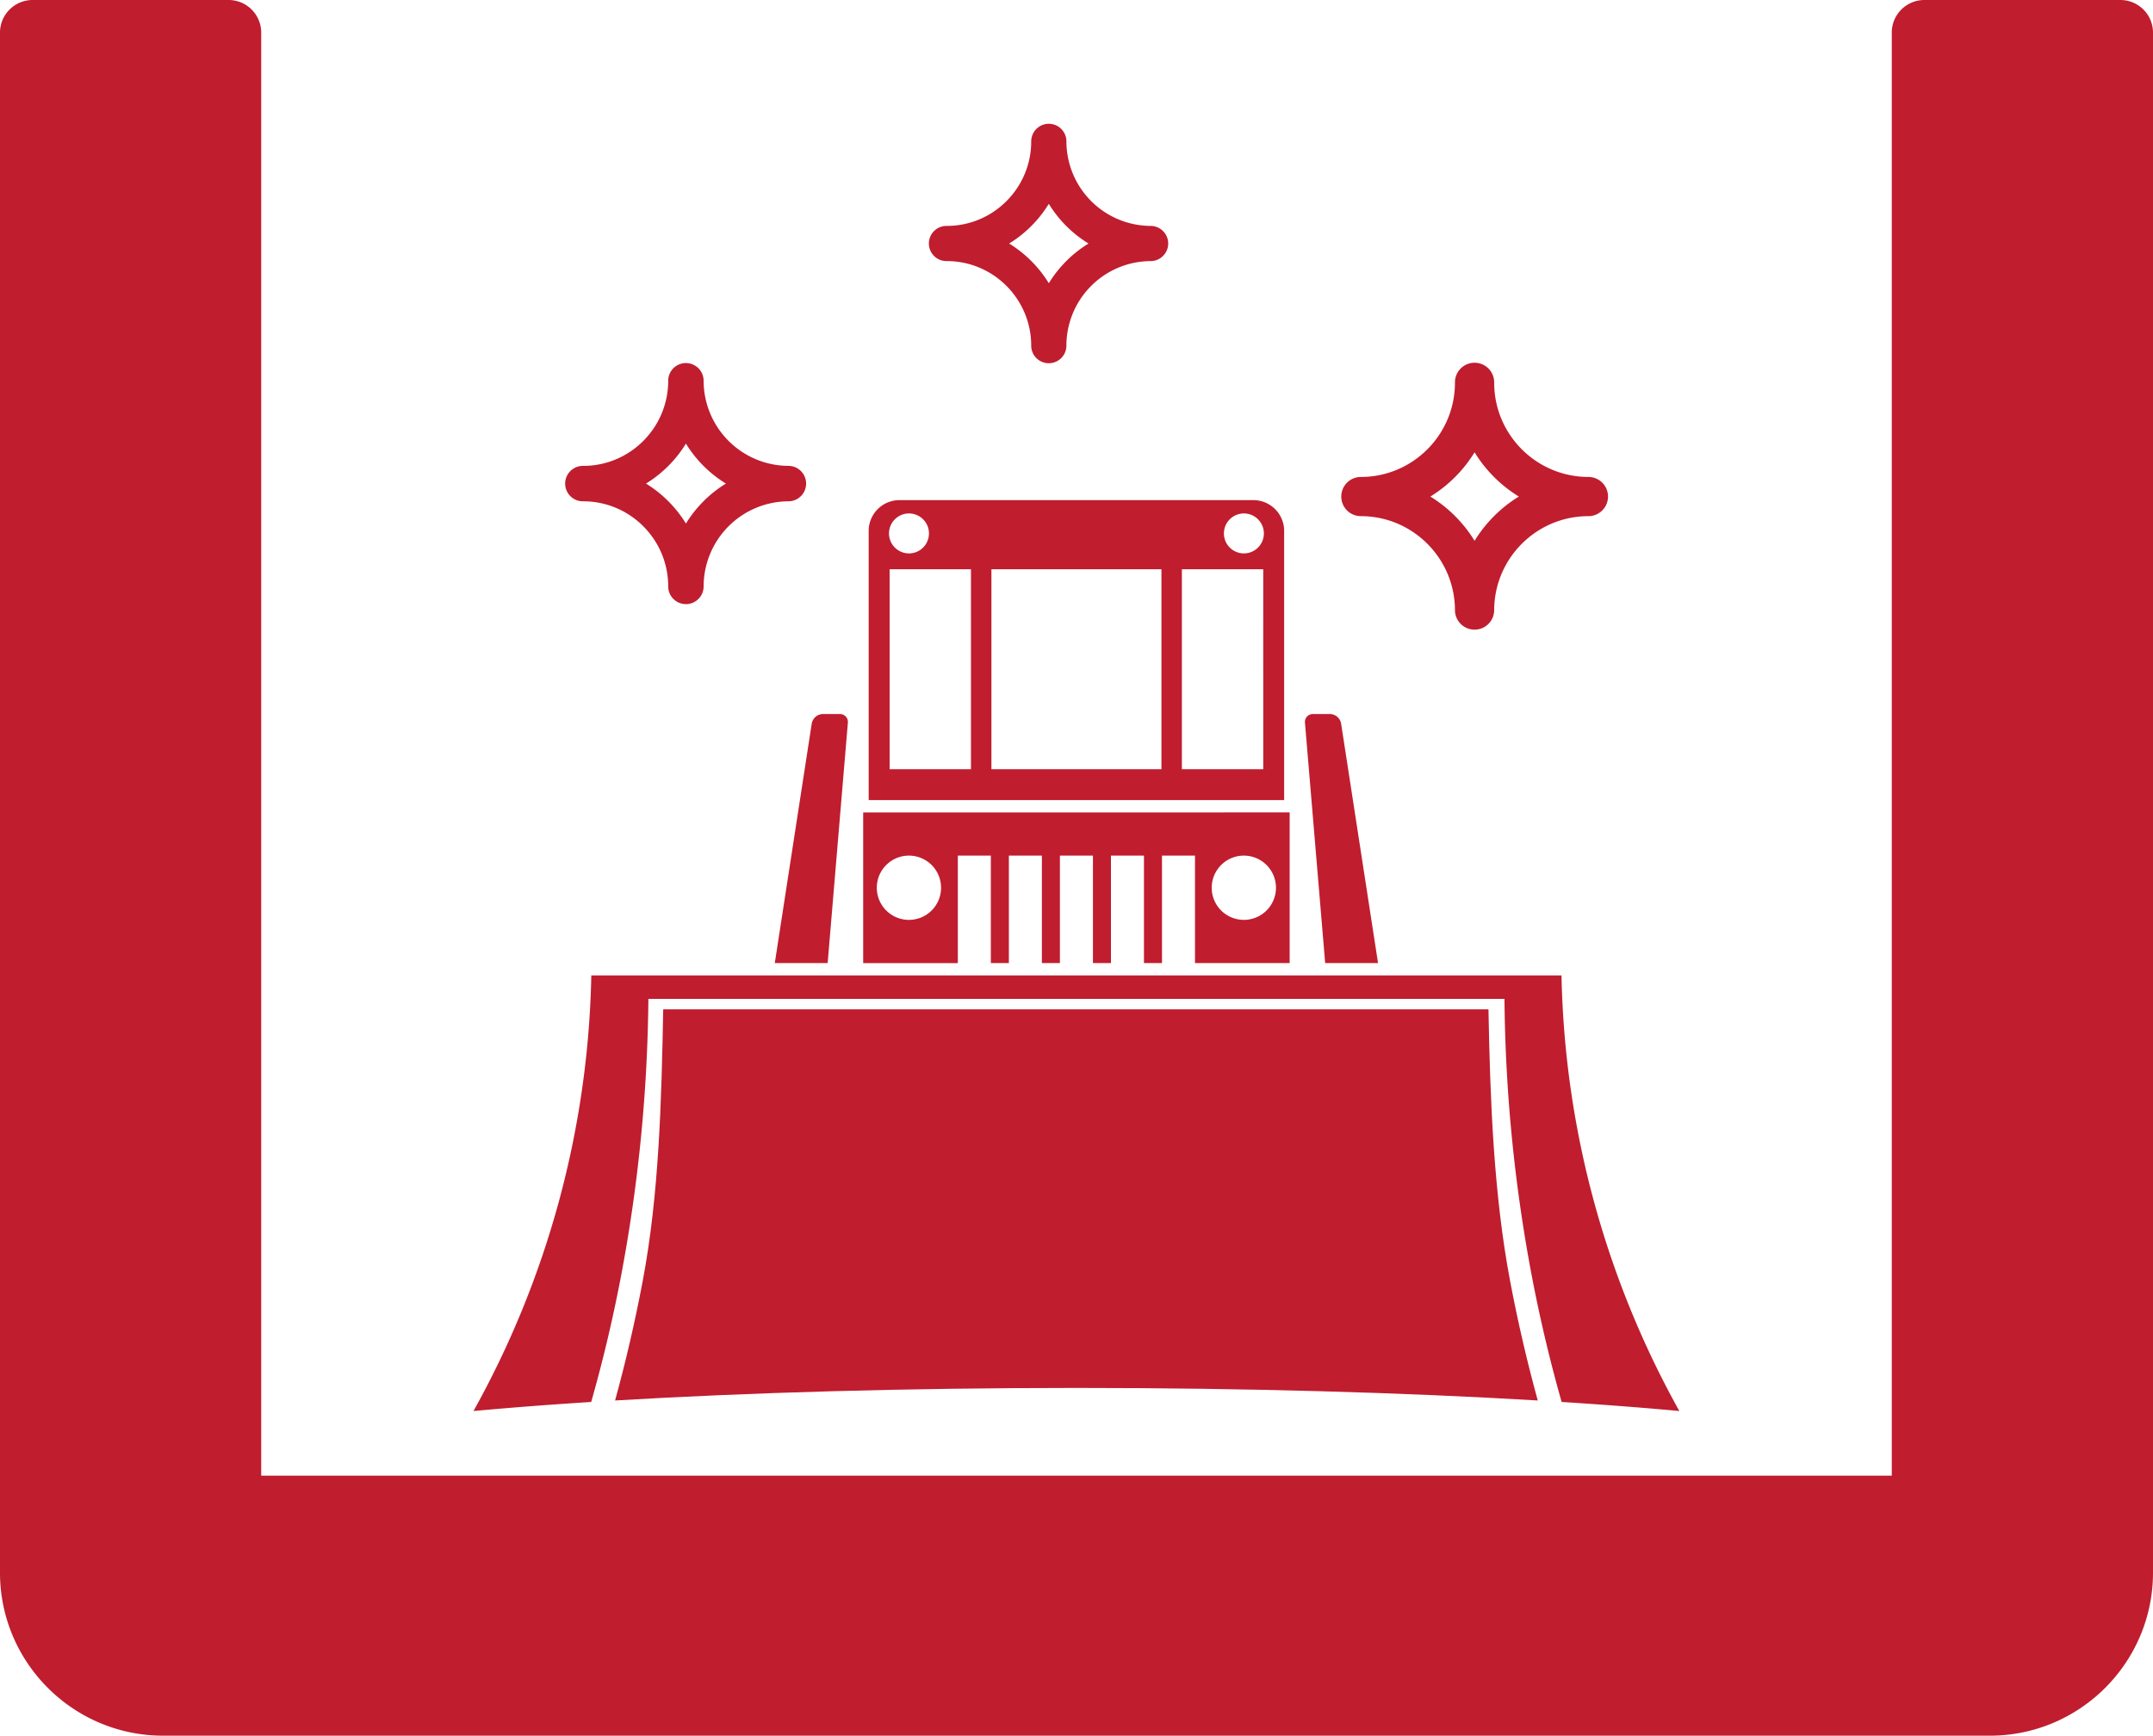<svg xmlns="http://www.w3.org/2000/svg" viewBox="0 0 3200 2580"><defs><style>.cls-1{fill:#c01d2f;}</style></defs><g id="Layer_2" data-name="Layer 2"><g id="Layer_1-2" data-name="Layer 1"><path class="cls-1" d="M3151.53,0H2860.21a48.47,48.47,0,0,0-48.47,48.47v2145H388.23V48.47A48.47,48.47,0,0,0,339.76,0H48.47A48.47,48.47,0,0,0,0,48.47V2337.65C0,2471.27,108.73,2580,242.35,2580h2715.3c133.62,0,242.35-108.73,242.35-242.35V48.47A48.47,48.47,0,0,0,3151.53,0Z"/><path class="cls-1" d="M1532.68,513.77a26.15,26.15,0,0,0,52.3,0A125.81,125.81,0,0,1,1710.64,388.1a26.15,26.15,0,0,0,0-52.29A125.81,125.81,0,0,1,1585,210.15a26.15,26.15,0,0,0-52.3,0c0,69.28-56.27,125.66-125.45,125.66a26.15,26.15,0,1,0,0,52.29C1476.41,388.1,1532.68,444.48,1532.68,513.77ZM1558.84,303a179.35,179.35,0,0,0,59,59,179.5,179.5,0,0,0-59,59,179.48,179.48,0,0,0-58.95-59A179.33,179.33,0,0,0,1558.84,303Z"/><path class="cls-1" d="M2162.5,907.33a29.15,29.15,0,0,0,58.29,0c0-77.24,62.84-140.09,140.07-140.09a29.14,29.14,0,0,0,0-58.28c-77.23,0-140.07-62.85-140.07-140.07a29.15,29.15,0,1,0-58.29,0c0,77.22-62.73,140.07-139.84,140.07a29.14,29.14,0,1,0,0,58.28C2099.77,767.24,2162.5,830.09,2162.5,907.33Zm29.16-235a200,200,0,0,0,65.78,65.77,200,200,0,0,0-65.78,65.79,199.86,199.86,0,0,0-65.72-65.79A199.9,199.9,0,0,0,2191.66,672.33Z"/><path class="cls-1" d="M993.15,871.68a26.32,26.32,0,1,0,52.64,0,126.68,126.68,0,0,1,126.52-126.53,26.33,26.33,0,0,0,0-52.65A126.67,126.67,0,0,1,1045.79,566a26.32,26.32,0,1,0-52.64,0c0,69.76-56.66,126.52-126.31,126.52a26.33,26.33,0,1,0,0,52.65C936.49,745.15,993.15,801.91,993.15,871.68Zm26.33-212.27a180.65,180.65,0,0,0,59.42,59.41,180.87,180.87,0,0,0-59.42,59.42,180.66,180.66,0,0,0-59.35-59.42A180.44,180.44,0,0,0,1019.48,659.41Z"/><path class="cls-1" d="M2285.59,2081.75c-198.2-11.81-433.44-18.66-685.71-18.66s-487.5,6.85-685.7,18.66q23.94-86.87,41-177.15c24.56-129.52,28-270,30.55-404.24H2212.3c2.49,134.19,7.68,274.7,32.24,404.24Q2261.61,1994.74,2285.59,2081.75Z"/><path class="cls-1" d="M2496,2097.42c-53.88-5-112.41-9.48-174.94-13.47q-25.57-89.91-43.65-183.62a2316.2,2316.2,0,0,1-41.2-404.47l-.16-11.1H963.71l-.15,11.1a2320,2320,0,0,1-41.2,404.47q-18,93.53-43.66,183.62c-62.53,4-121.06,8.51-174.94,13.47A1387.37,1387.37,0,0,0,831.12,1784.2a1387,1387,0,0,0,47.74-334.26h1442A1386.49,1386.49,0,0,0,2496,2097.42Z"/><path class="cls-1" d="M1862.88,743.41h-526a45.78,45.78,0,0,0-45.77,45.77v400.07h617.52V789.18A45.77,45.77,0,0,0,1862.88,743.41ZM1351,763.21a29.7,29.7,0,1,1-29.69,29.7A29.71,29.71,0,0,1,1351,763.21Zm92.16,380.2H1322.22V846.19h120.92Zm283.09,0h-252.7V846.19h252.7Zm151.31,0H1756.62V846.19h120.92Zm-28.76-320.8a29.7,29.7,0,1,1,29.7-29.7A29.71,29.71,0,0,1,1848.78,822.61Z"/><path class="cls-1" d="M1282.94,1207.62v224h140.69V1271.84h49.07v159.75h26.79V1271.84h49.07v159.75h26.78V1271.84h49.09v159.75h26.77V1271.84h49.07v159.75h26.79V1271.84h49.07v159.75h140.69v-224Zm68,159.73a47.76,47.76,0,1,1,47.76-47.76A47.74,47.74,0,0,1,1351,1367.35Zm497.8,0a47.76,47.76,0,1,1,47.74-47.76A47.76,47.76,0,0,1,1848.78,1367.35Z"/><path class="cls-1" d="M1223.45,1061.34h25a11.8,11.8,0,0,1,11.75,12.79l-30.06,357.46h-78.57L1206.41,1076A17.24,17.24,0,0,1,1223.45,1061.34Z"/><path class="cls-1" d="M1976.31,1061.34h-25a11.8,11.8,0,0,0-11.76,12.79l30.06,357.46h78.57L1993.36,1076A17.26,17.26,0,0,0,1976.31,1061.34Z"/></g></g></svg>